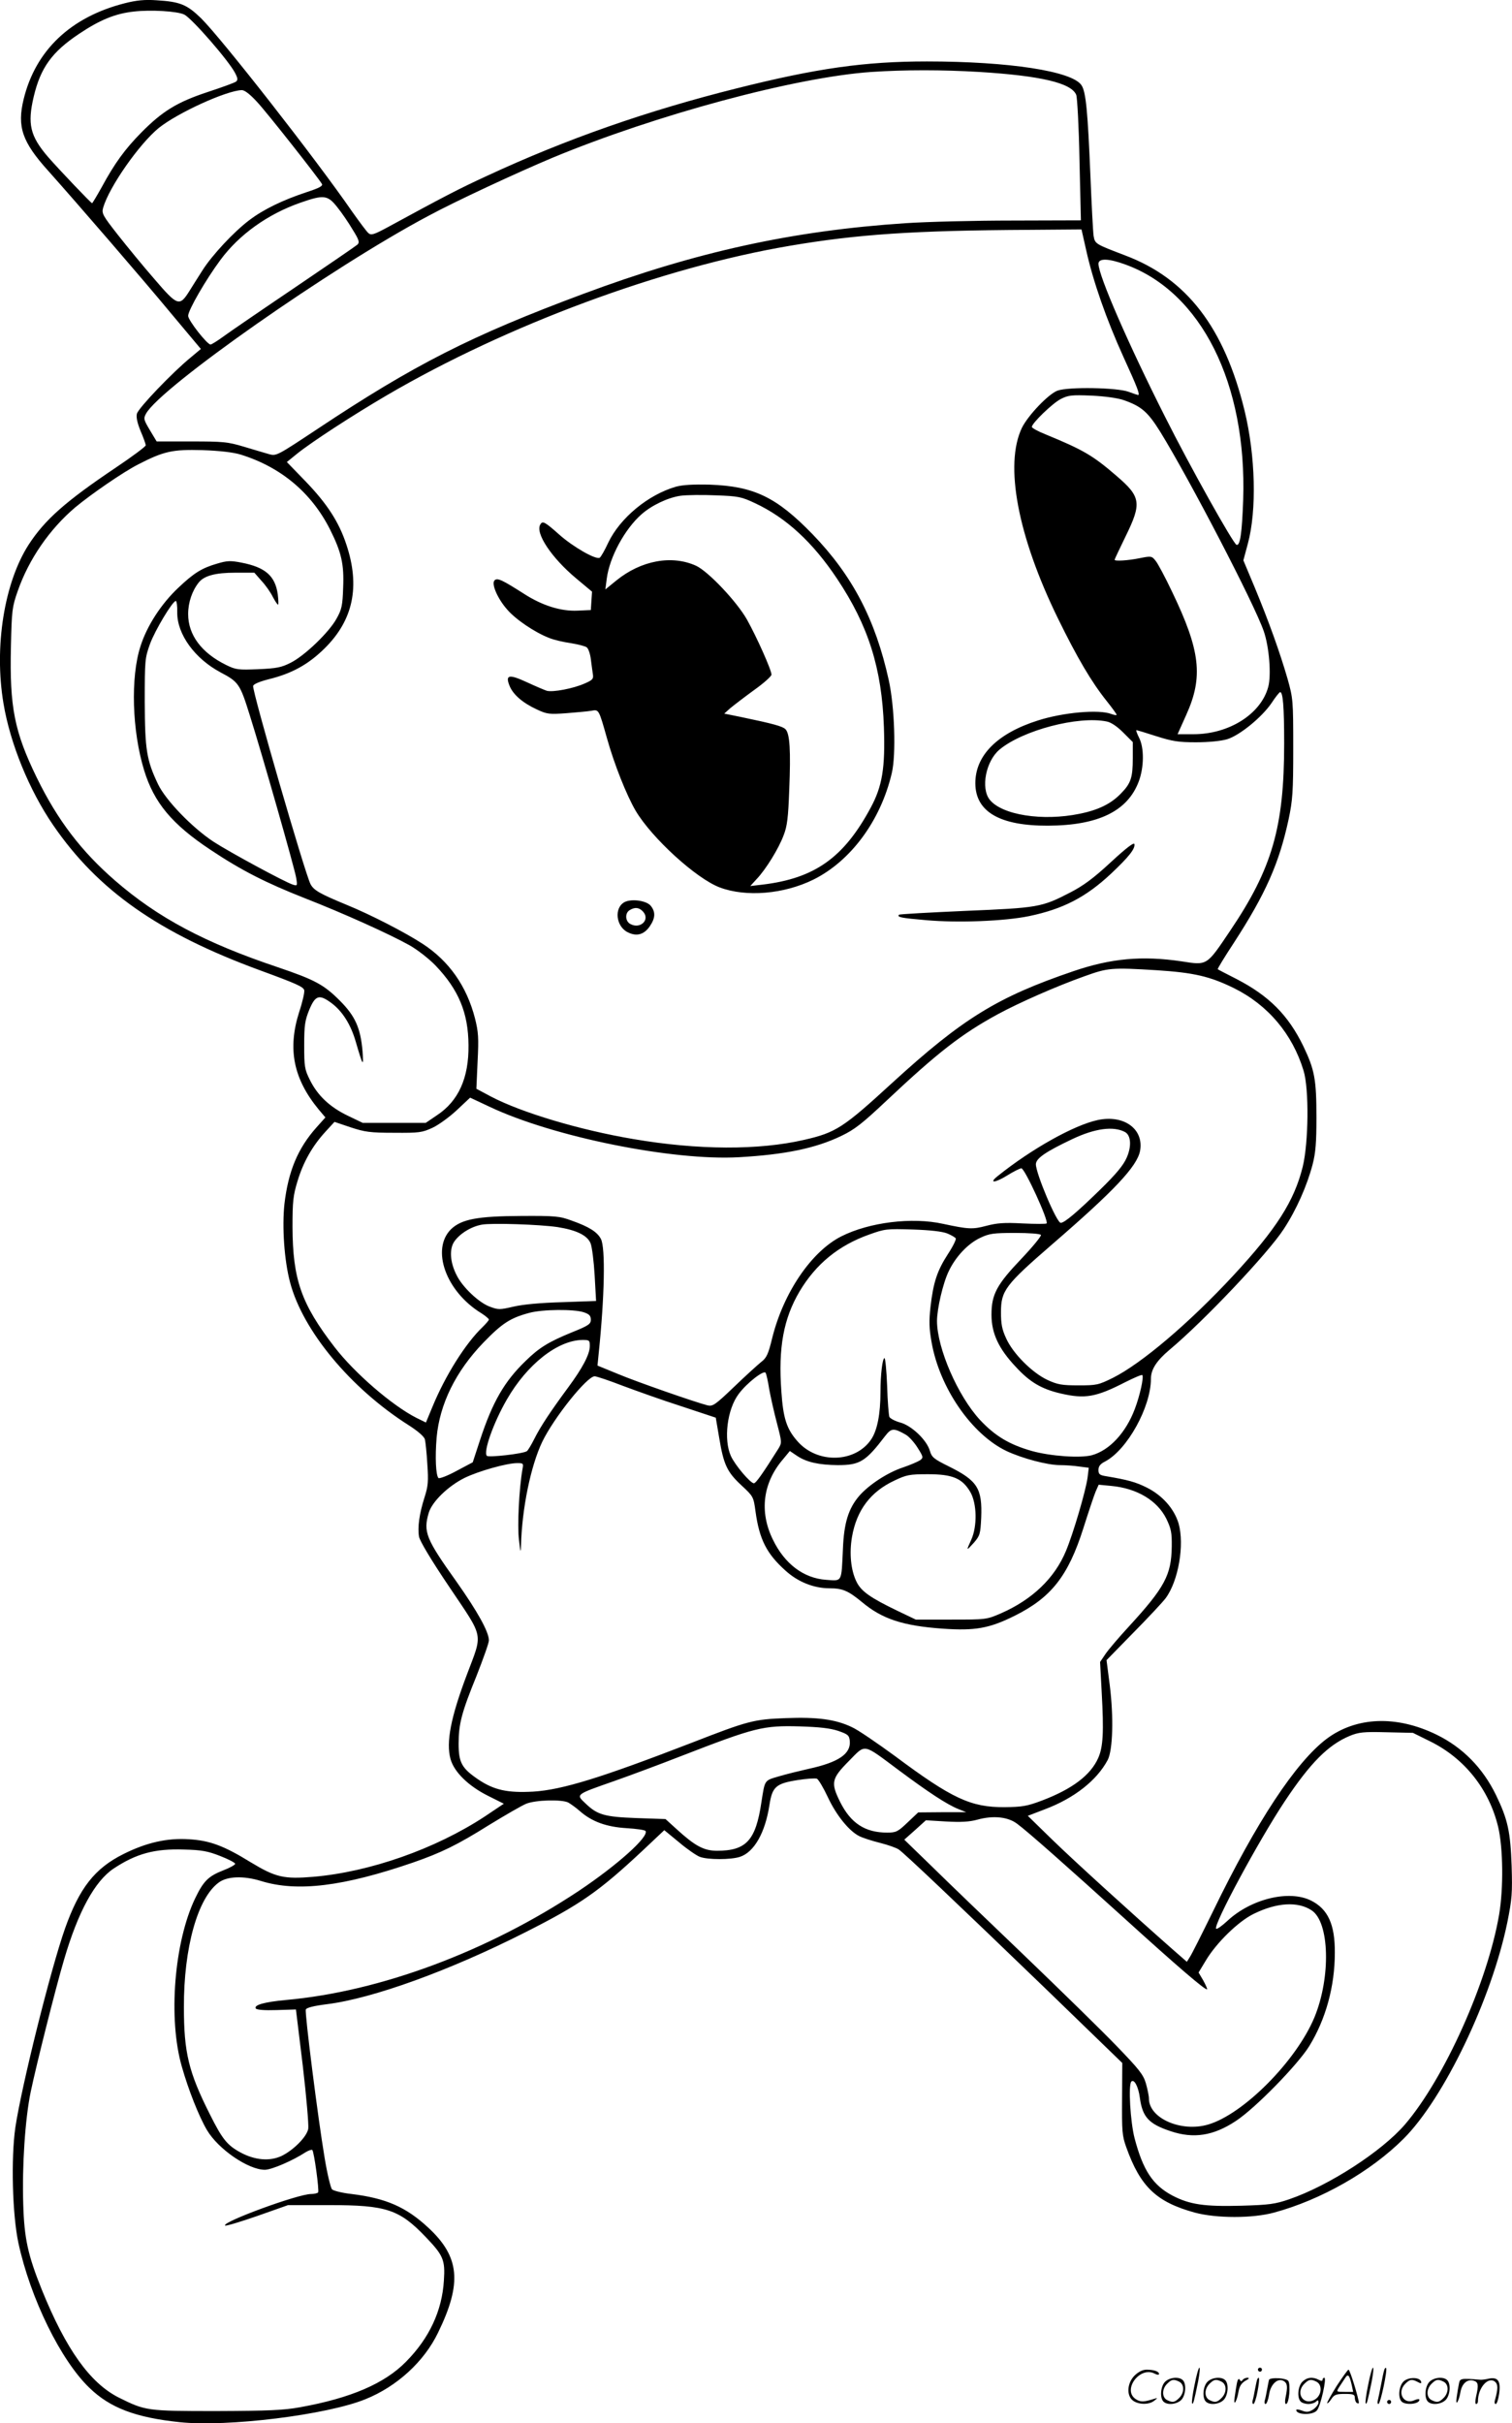 <svg version="1.0" xmlns="http://www.w3.org/2000/svg"
  viewBox="0 0 749.092 1200.189"
 preserveAspectRatio="xMidYMid meet">
<g transform="translate(-0.787,1200.636) scale(0.1,-0.1)"
fill="#000000" stroke="none">
<path d="M625 11990 c-267 -68 -441 -233 -500 -475 -33 -136 -8 -211 122 -355
142 -159 467 -535 611 -709 l145 -173 -49 -41 c-92 -75 -261 -252 -268 -280
-4 -18 2 -45 19 -87 14 -32 25 -64 25 -69 0 -6 -67 -56 -149 -111 -250 -168
-351 -258 -431 -381 -121 -188 -172 -505 -125 -786 33 -199 128 -431 246 -603
222 -324 523 -535 1024 -719 183 -67 213 -81 220 -98 3 -9 -8 -58 -25 -109
-58 -183 -29 -330 97 -483 l33 -39 -43 -48 c-94 -105 -141 -219 -160 -381 -12
-114 -1 -279 28 -388 63 -239 299 -524 587 -707 47 -30 78 -57 81 -71 3 -12 9
-67 12 -122 6 -85 4 -109 -14 -165 -26 -82 -35 -149 -27 -195 5 -23 61 -117
153 -253 170 -253 163 -220 85 -427 -81 -214 -105 -338 -82 -421 18 -64 88
-133 186 -182 l78 -39 -94 -63 c-245 -161 -570 -275 -850 -299 -146 -12 -186
-3 -310 72 -133 82 -203 108 -306 114 -107 7 -210 -16 -324 -73 -143 -71 -219
-169 -290 -369 -72 -205 -215 -779 -246 -985 -22 -154 -15 -431 15 -572 59
-274 210 -582 352 -718 102 -99 228 -147 447 -170 237 -25 730 36 921 114 156
63 290 186 359 329 120 246 108 376 -49 521 -110 102 -209 145 -379 166 -46 5
-90 16 -97 23 -7 7 -24 78 -37 157 -33 196 -99 718 -93 734 4 9 41 18 104 26
227 28 610 167 983 356 273 138 364 201 584 407 l105 99 73 -60 c40 -34 87
-66 103 -72 39 -15 154 -15 199 0 70 23 125 119 146 257 14 90 32 106 139 123
44 7 87 10 96 7 8 -4 32 -44 54 -91 41 -88 104 -167 155 -193 17 -9 64 -24
104 -34 40 -10 82 -25 93 -33 29 -20 283 -261 726 -688 l381 -369 -1 -177 c-1
-161 0 -183 21 -241 70 -196 150 -271 339 -323 108 -29 287 -29 393 0 233 63
479 203 642 366 200 200 436 692 514 1073 23 115 25 144 21 278 -6 170 -19
230 -77 350 -66 136 -166 237 -295 300 -199 97 -398 89 -545 -21 -153 -116
-347 -410 -562 -853 -55 -112 -106 -214 -115 -227 l-15 -24 -71 62 c-203 179
-486 436 -595 542 l-122 119 86 33 c143 54 256 142 310 244 25 49 30 210 10
370 l-16 124 133 136 c73 74 145 151 160 171 63 85 94 264 64 370 -22 73 -80
139 -158 178 -54 27 -94 38 -201 56 -32 5 -38 10 -38 31 0 18 9 30 33 42 110
58 227 270 227 410 0 46 28 89 92 143 170 142 489 479 566 598 63 96 115 214
143 320 15 58 19 109 19 232 0 190 -9 237 -65 354 -75 154 -170 249 -330 332
-49 25 -92 47 -94 49 -2 2 34 61 80 131 157 242 224 393 271 611 20 95 23 135
23 352 0 239 -1 247 -28 344 -38 131 -92 282 -162 451 l-57 136 22 82 c45 166
38 436 -16 659 -100 411 -286 654 -591 769 -149 57 -150 57 -157 97 -3 20 -10
156 -16 302 -13 313 -22 412 -44 444 -45 70 -361 118 -766 118 -309 0 -546
-34 -941 -133 -444 -111 -845 -251 -1239 -434 -139 -64 -212 -102 -493 -255
-65 -35 -80 -40 -93 -29 -9 7 -45 56 -82 108 -177 257 -645 855 -748 957 -70
68 -104 82 -221 89 -58 4 -99 0 -158 -15z m296 -56 c38 -19 221 -229 252 -290
13 -25 14 -34 4 -42 -6 -5 -69 -28 -139 -51 -152 -50 -225 -95 -329 -200 -82
-83 -133 -153 -198 -273 -24 -43 -45 -78 -47 -78 -5 0 -166 169 -219 230 -88
103 -102 162 -70 298 34 143 90 221 225 311 103 69 179 100 270 110 83 10 218
2 251 -15z m3939 -284 c306 -19 457 -55 480 -114 5 -14 13 -160 16 -323 l7
-298 -339 -1 c-186 0 -424 -6 -529 -13 -560 -37 -1039 -142 -1597 -350 -556
-207 -839 -351 -1317 -669 -201 -133 -204 -135 -240 -125 -20 6 -76 22 -125
37 -80 24 -103 26 -260 26 l-172 0 -33 55 c-31 52 -33 58 -20 82 69 129 922
727 1399 980 137 74 441 215 615 288 513 213 1204 399 1580 425 165 11 351 11
535 0z m-3579 -148 c49 -52 303 -375 322 -407 5 -10 -14 -20 -75 -40 -121 -40
-215 -86 -285 -139 -77 -58 -186 -175 -233 -250 -19 -30 -49 -77 -65 -103 -48
-76 -58 -72 -172 61 -55 63 -136 162 -181 219 -76 97 -81 106 -73 135 30 103
179 316 276 395 94 75 335 185 411 187 14 0 41 -21 75 -58z m398 -522 c22 -27
56 -77 76 -111 32 -51 35 -63 24 -74 -8 -7 -148 -103 -312 -214 -163 -110
-322 -219 -352 -241 -30 -22 -59 -40 -64 -40 -17 0 -111 120 -111 142 0 28 88
180 160 277 93 126 235 227 395 283 117 41 136 39 184 -22z m3710 -212 c34
-154 100 -343 185 -530 70 -153 83 -188 72 -188 -2 0 -23 7 -47 16 -57 21
-296 25 -351 6 -45 -16 -146 -122 -177 -184 -88 -183 -21 -537 178 -944 96
-196 166 -315 242 -410 27 -34 49 -64 49 -68 0 -3 -12 -1 -26 4 -61 24 -239 8
-364 -32 -202 -64 -311 -174 -310 -312 1 -140 121 -210 360 -209 249 1 395 72
450 220 26 70 27 166 1 216 -10 20 -16 37 -13 37 3 0 47 -13 99 -30 79 -25
109 -30 196 -30 62 0 123 6 154 15 61 18 172 108 221 180 18 28 37 51 41 53
15 5 21 -71 21 -255 0 -412 -59 -618 -268 -927 -117 -174 -112 -171 -240 -151
-196 29 -350 15 -537 -49 -376 -128 -548 -234 -897 -553 -243 -223 -279 -246
-436 -282 -225 -52 -526 -51 -847 4 -266 45 -554 131 -706 211 l-71 38 6 135
c6 118 4 146 -13 214 -41 159 -128 283 -258 368 -89 58 -258 145 -378 194
-133 55 -163 72 -179 103 -28 55 -289 955 -284 981 2 9 30 21 76 33 115 28
197 73 278 153 142 140 177 307 108 514 -37 113 -97 204 -202 313 l-93 96 53
43 c74 59 277 191 443 288 595 348 1364 633 1996 740 335 57 614 76 1189 79
l256 2 23 -102z m195 -72 c375 -136 602 -589 583 -1166 -6 -164 -15 -228 -33
-222 -16 5 -230 387 -353 632 -183 362 -331 702 -331 760 0 28 50 27 134 -4z
m-10 -671 c89 -31 120 -58 182 -157 146 -237 467 -854 513 -988 27 -78 38
-218 22 -276 -36 -134 -194 -234 -370 -234 l-79 0 43 96 c85 188 70 318 -70
609 -34 72 -71 141 -82 154 -19 24 -22 24 -78 13 -58 -12 -125 -16 -125 -8 0
3 25 55 55 117 80 163 75 195 -44 297 -119 103 -166 130 -353 207 -38 15 -68
32 -68 37 0 18 102 117 143 138 37 19 54 21 152 17 66 -3 130 -12 159 -22z
m-4374 -270 c200 -62 351 -189 443 -371 56 -112 70 -171 65 -288 -3 -89 -7
-108 -33 -154 -36 -66 -157 -183 -227 -218 -45 -23 -69 -28 -160 -32 -100 -4
-111 -3 -160 21 -122 60 -188 149 -188 252 0 58 20 116 53 157 27 33 82 48
181 48 l94 0 35 -40 c20 -21 46 -58 57 -81 12 -22 23 -39 26 -37 2 3 1 25 -2
51 -13 91 -61 134 -181 157 -52 10 -69 10 -119 -5 -76 -22 -115 -46 -193 -120
-84 -79 -155 -188 -187 -289 -50 -153 -42 -420 18 -615 49 -160 138 -267 328
-393 156 -104 275 -164 470 -241 187 -73 418 -177 518 -233 37 -21 94 -65 127
-99 115 -120 163 -235 164 -395 2 -163 -50 -277 -156 -347 l-56 -38 -156 0
-156 0 -75 36 c-89 43 -149 100 -187 177 -26 52 -28 66 -28 172 0 100 4 123
25 175 30 72 49 78 108 35 55 -40 98 -107 123 -195 35 -120 39 -126 33 -45
-10 115 -36 174 -113 251 -79 79 -124 103 -307 165 -361 121 -594 245 -806
429 -167 145 -285 299 -388 510 -111 228 -135 349 -128 649 4 181 6 196 34
276 55 157 157 305 284 413 78 65 239 176 312 213 128 66 171 75 318 71 88 -3
154 -11 190 -22z m-314 -782 c-1 -108 87 -229 215 -297 89 -47 96 -57 144
-211 62 -196 221 -754 230 -805 7 -41 6 -42 -16 -35 -37 11 -316 162 -394 213
-106 70 -236 205 -274 284 -57 120 -65 170 -66 408 0 208 1 217 26 287 25 68
112 213 128 213 4 0 8 -26 7 -57z m4605 -540 c21 -4 51 -24 81 -54 l48 -48 0
-80 c0 -95 -9 -124 -58 -174 -49 -51 -111 -82 -205 -101 -184 -38 -386 -6
-446 70 -45 57 -19 191 49 248 114 95 389 168 531 139z m249 -1232 c183 -12
261 -30 380 -88 170 -84 291 -228 346 -409 28 -90 25 -357 -4 -476 -42 -170
-130 -308 -344 -539 -219 -236 -455 -436 -597 -507 -71 -35 -80 -37 -170 -37
-83 0 -104 4 -154 27 -76 36 -170 130 -204 205 -21 45 -26 72 -26 130 0 107
21 135 253 336 308 266 421 386 436 463 20 108 -79 181 -210 153 -117 -25
-328 -143 -496 -278 -45 -36 -13 -34 47 3 32 20 64 36 71 36 17 0 137 -262
125 -273 -2 -3 -56 -3 -119 0 -91 5 -127 2 -180 -12 -68 -18 -88 -17 -214 10
-154 34 -365 8 -504 -62 -148 -75 -286 -278 -342 -502 -20 -82 -28 -100 -56
-121 -17 -14 -78 -69 -134 -123 -93 -89 -105 -97 -131 -91 -59 15 -350 116
-445 156 l-100 41 6 61 c29 279 34 522 11 566 -18 35 -60 61 -145 91 -59 22
-81 24 -250 23 -217 -1 -295 -16 -347 -65 -101 -99 -27 -309 150 -417 20 -13
37 -27 37 -31 0 -4 -14 -20 -31 -37 -84 -80 -185 -240 -249 -396 l-32 -77 -47
23 c-120 61 -306 221 -406 351 -165 214 -207 335 -208 595 0 126 3 155 25 227
28 93 73 173 138 244 l45 49 80 -27 c70 -23 96 -27 215 -27 125 -1 139 1 191
25 30 14 85 54 121 88 l65 61 96 -45 c314 -149 908 -269 1237 -250 227 13 378
44 505 105 67 32 104 61 225 175 253 238 371 330 551 428 105 57 291 139 429
188 117 42 132 44 360 30z m-159 -801 c30 -16 34 -70 9 -127 -16 -37 -51 -80
-133 -160 -113 -110 -175 -163 -194 -163 -20 0 -123 244 -123 290 0 29 48 62
181 125 112 53 203 65 260 35z m-2811 -471 c94 -15 148 -41 164 -81 7 -18 16
-90 20 -159 l7 -126 -168 -6 c-107 -3 -194 -11 -241 -22 -69 -16 -75 -16 -118
0 -54 20 -134 96 -163 154 -34 65 -38 132 -12 169 28 40 85 74 136 83 49 9
286 1 375 -12z m1932 -32 c19 -8 38 -19 41 -24 3 -5 -14 -40 -39 -78 -53 -82
-72 -139 -86 -260 -8 -72 -7 -107 5 -175 39 -226 198 -457 371 -540 79 -37
203 -70 266 -70 26 0 69 -3 95 -7 l47 -6 -6 -49 c-9 -66 -71 -277 -107 -363
-56 -135 -167 -241 -322 -309 -72 -31 -73 -31 -247 -31 l-175 0 -90 43 c-135
65 -181 97 -204 145 -28 57 -36 141 -22 222 23 132 92 223 209 278 61 29 75
32 167 32 122 0 170 -20 210 -88 33 -57 35 -169 5 -236 -26 -57 -26 -58 13
-15 30 35 32 43 36 122 6 147 -18 185 -161 256 -73 36 -84 45 -93 76 -15 54
-91 126 -147 141 -26 7 -50 20 -54 28 -3 9 -9 78 -11 154 -3 75 -9 137 -13
137 -10 0 -20 -81 -20 -169 0 -108 -16 -188 -45 -232 -78 -118 -267 -124 -366
-11 -54 61 -71 114 -80 247 -16 217 11 361 90 495 81 136 193 228 345 282 78
28 86 29 216 25 89 -3 148 -10 172 -20z m463 -7 c3 -5 -40 -58 -96 -117 -123
-129 -149 -177 -149 -278 0 -92 35 -168 121 -259 69 -75 127 -109 221 -131
121 -28 175 -19 321 56 44 22 81 38 84 35 9 -8 -12 -103 -37 -168 -44 -117
-125 -205 -213 -229 -57 -15 -203 -5 -297 21 -112 32 -182 74 -257 154 -110
119 -212 354 -213 489 0 60 29 187 58 247 34 72 96 138 157 166 44 21 65 24
172 24 69 0 124 -4 128 -10z m-2265 -383 c27 -9 35 -17 35 -37 0 -21 -11 -29
-93 -62 -115 -47 -163 -76 -230 -142 -105 -101 -164 -203 -226 -392 l-36 -110
-81 -43 c-44 -24 -84 -39 -89 -35 -13 15 -17 103 -9 200 15 167 95 329 232
471 92 95 133 122 227 147 66 18 222 19 270 3z m30 -167 c0 -41 -36 -109 -107
-205 -87 -118 -137 -193 -168 -255 -15 -30 -32 -58 -37 -61 -20 -13 -189 -32
-198 -23 -19 19 33 165 99 279 100 174 251 293 374 295 35 0 37 -2 37 -30z
m889 -215 c7 -38 24 -114 38 -167 25 -96 25 -97 7 -127 -80 -127 -111 -170
-121 -171 -17 0 -93 89 -114 135 -37 81 -19 232 39 308 39 53 125 120 133 104
4 -7 12 -43 18 -82z m-726 18 c67 -25 198 -72 292 -102 l169 -56 17 -100 c22
-133 39 -169 110 -235 59 -55 60 -56 70 -130 19 -138 55 -209 149 -293 62 -56
140 -87 218 -87 64 0 92 -12 160 -68 100 -84 203 -118 401 -132 159 -11 230 1
356 64 181 90 265 197 340 433 26 82 53 163 61 182 l15 34 63 -6 c127 -12 227
-72 272 -162 24 -50 28 -69 27 -139 -2 -140 -34 -201 -213 -396 -48 -52 -100
-113 -115 -135 l-27 -40 8 -150 c11 -198 7 -270 -17 -325 -38 -86 -130 -155
-281 -212 -72 -27 -96 -31 -183 -32 -167 -1 -260 42 -543 253 -89 65 -185 131
-215 144 -80 38 -170 50 -326 44 -159 -6 -186 -13 -466 -122 -448 -173 -641
-233 -785 -242 -126 -7 -193 7 -271 59 -83 56 -99 84 -99 178 0 99 15 155 89
337 33 84 61 162 61 175 0 42 -57 144 -160 290 -152 213 -166 247 -138 342 17
56 97 133 178 173 70 34 209 73 260 73 31 0 32 -1 26 -32 -16 -91 -26 -279
-17 -348 7 -63 9 -68 10 -28 5 184 48 393 105 513 58 120 222 325 260 325 9 0
72 -21 139 -47z m1402 -242 c16 -9 43 -39 59 -65 29 -46 29 -49 12 -62 -11 -7
-48 -23 -83 -35 -77 -25 -170 -86 -218 -141 -54 -63 -76 -135 -81 -263 -8
-168 -2 -159 -84 -153 -111 8 -205 79 -263 199 -68 138 -50 282 51 399 l33 40
37 -25 c47 -31 108 -44 200 -45 110 0 138 17 235 144 31 40 42 41 102 7z
m-335 -1467 c49 -17 55 -22 58 -50 6 -64 -56 -106 -203 -138 -44 -10 -110 -26
-147 -37 -75 -22 -70 -16 -88 -129 -28 -189 -75 -240 -220 -240 -65 0 -109 24
-200 107 l-55 50 -146 5 c-157 6 -192 16 -251 73 -48 45 -49 43 142 110 74 26
225 82 335 125 364 141 403 151 585 146 98 -3 150 -9 190 -22z m2935 -53 c169
-84 290 -236 335 -422 25 -104 27 -305 5 -435 -57 -334 -271 -811 -466 -1039
-115 -134 -378 -304 -574 -371 -70 -24 -99 -28 -238 -32 -183 -5 -255 6 -340
50 -98 52 -146 125 -188 284 -21 81 -32 265 -16 281 14 14 35 -26 42 -80 13
-96 44 -130 153 -166 113 -38 212 -23 323 51 95 62 306 278 363 370 82 133
127 296 127 463 1 140 -34 216 -117 258 -109 55 -298 9 -415 -100 -27 -25 -52
-43 -56 -39 -16 16 211 437 340 631 127 191 216 280 322 324 44 18 67 21 181
18 l132 -3 87 -43z m-2633 -143 c145 -108 238 -169 293 -191 l40 -16 -119 0
-119 -1 -53 -50 c-48 -46 -57 -50 -101 -50 -109 0 -180 46 -233 152 -47 95
-43 115 43 202 86 87 66 90 249 -46z m-1639 -159 c12 -7 38 -25 57 -42 60 -53
133 -79 232 -85 49 -3 91 -9 94 -14 18 -28 -141 -170 -331 -297 -452 -300
-983 -498 -1450 -540 -108 -10 -160 -25 -150 -42 5 -7 42 -10 103 -8 l96 3 34
-279 c18 -154 30 -294 27 -312 -7 -39 -71 -104 -131 -134 -59 -28 -133 -22
-205 17 -66 36 -90 66 -151 188 -106 210 -129 307 -129 531 -1 294 68 542 173
618 42 31 123 34 210 7 179 -55 407 -27 753 92 138 48 217 86 375 185 80 49
163 97 185 106 47 19 176 22 208 6z m2225 -106 c53 -39 249 -213 532 -469 259
-235 401 -357 408 -350 2 2 -7 22 -19 44 l-23 39 35 58 c52 88 162 196 239
233 114 56 218 62 286 17 89 -58 96 -331 14 -530 -90 -216 -352 -480 -527
-531 -133 -39 -293 31 -293 129 0 13 -7 46 -15 75 -13 44 -34 70 -146 186 -72
75 -278 276 -457 448 -180 172 -387 371 -460 443 l-134 130 54 48 53 48 100
-6 c73 -4 115 -2 155 9 79 22 153 14 198 -21z m-3949 -159 c41 -16 74 -33 74
-39 -1 -5 -27 -20 -59 -32 -74 -29 -98 -53 -139 -138 -104 -216 -135 -597 -66
-835 32 -113 84 -245 124 -313 56 -95 205 -197 287 -197 33 0 138 45 202 87
15 9 30 14 33 11 9 -8 35 -200 29 -210 -3 -4 -19 -8 -35 -8 -65 0 -443 -139
-426 -156 3 -4 75 18 159 47 l153 54 205 0 c282 0 346 -21 477 -158 87 -91 97
-113 90 -216 -9 -149 -72 -285 -188 -402 -106 -108 -274 -180 -524 -225 -82
-15 -156 -18 -415 -19 -346 0 -351 1 -484 67 -142 72 -261 238 -381 534 -69
172 -87 253 -92 424 -6 188 9 421 37 556 28 134 123 512 165 654 70 239 153
390 246 452 112 74 203 99 349 94 87 -2 118 -8 179 -32z M3357 9596 c-139 -40
-278 -156 -336 -278 -17 -37 -36 -70 -42 -74 -19 -11 -133 54 -202 116 -70 62
-81 68 -92 49 -27 -42 55 -165 177 -267 l79 -66 -3 -45 -3 -46 -65 -3 c-83 -4
-176 25 -267 84 -107 68 -131 80 -145 66 -17 -17 15 -91 63 -145 42 -49 137
-113 207 -140 24 -10 72 -21 108 -26 36 -6 72 -15 79 -21 8 -6 17 -33 20 -58
3 -26 8 -59 10 -74 4 -24 -1 -30 -41 -47 -56 -25 -157 -44 -187 -36 -12 4 -57
23 -100 43 -89 41 -107 36 -84 -20 18 -43 66 -84 136 -116 49 -23 61 -24 145
-18 50 4 106 9 123 12 38 7 37 9 78 -136 36 -129 97 -282 142 -359 80 -135
300 -336 417 -380 131 -49 318 -33 464 39 185 92 333 292 388 527 22 92 14
330 -15 461 -66 300 -180 518 -378 723 -178 183 -289 237 -508 245 -84 2 -134
-1 -168 -10z m392 -82 c154 -72 286 -194 406 -374 155 -232 222 -444 232 -735
7 -202 -8 -293 -66 -400 -133 -247 -277 -349 -536 -380 l-60 -7 31 34 c46 48
110 152 134 217 18 45 23 89 28 226 8 194 3 279 -19 300 -14 14 -60 27 -224
61 l-79 16 30 27 c17 14 69 54 117 89 48 34 87 69 87 77 0 23 -73 186 -121
272 -50 89 -192 239 -252 267 -120 55 -273 27 -396 -73 l-54 -44 7 54 c14 107
90 246 172 318 51 45 131 83 194 92 30 4 109 5 175 2 111 -4 126 -7 194 -39z
M5510 7735 c-85 -79 -136 -116 -200 -149 -141 -73 -158 -76 -519 -91 -178 -8
-326 -16 -329 -19 -11 -12 8 -16 134 -27 160 -14 388 -5 510 20 168 35 281 93
406 210 88 83 121 124 116 147 -2 10 -40 -19 -118 -91z M3103 7539 c-54 -28
-44 -121 15 -150 44 -22 81 -12 110 31 27 40 28 70 4 100 -21 26 -94 36 -129
19z m91 -48 c36 -40 -14 -88 -63 -61 -26 13 -28 55 -3 69 26 16 47 13 66 -8z
M5926 194 c-10 -47 -15 -88 -12 -91 5 -6 9 7 30 110 7 37 10 67 6 67 -4 0 -15
-39 -24 -86z M6240 270 c0 -5 5 -10 10 -10 6 0 10 5 10 10 0 6 -4 10 -10 10
-5 0 -10 -4 -10 -10z M6786 194 c-10 -47 -15 -88 -12 -91 5 -6 9 7 30 110 7
37 10 67 6 67 -4 0 -15 -39 -24 -86z M6866 269 c-3 -8 -10 -41 -16 -74 -6 -33
-14 -68 -16 -77 -3 -10 -1 -18 3 -18 10 0 46 171 38 178 -2 3 -7 -1 -9 -9z
M5629 241 c-38 -38 -41 -101 -7 -125 29 -20 79 -20 104 0 18 14 18 15 1 10
-53 -17 -69 -17 -92 -2 -69 45 21 166 94 126 12 -6 21 -7 21 -1 0 12 -25 21
-62 21 -19 0 -39 -10 -59 -29z M6630 189 c-28 -45 -49 -83 -47 -85 2 -3 12 7
21 21 14 21 24 25 66 25 43 0 50 -3 50 -19 0 -11 5 -23 10 -26 6 -3 10 -3 10
1 0 20 -44 164 -51 164 -4 0 -30 -37 -59 -81z m75 4 l7 -33 -42 0 c-42 0 -42
0 -28 23 8 12 21 32 29 44 15 25 22 18 34 -34z M5780 210 c-22 -22 -27 -79 -8
-98 19 -19 66 -14 88 8 22 22 27 79 8 98 -19 19 -66 14 -88 -8z m71 0 c25 -14
25 -54 -1 -80 -23 -23 -33 -24 -61 -10 -25 14 -25 54 1 80 23 23 33 24 61 10z
M5990 210 c-22 -22 -27 -79 -8 -98 19 -19 66 -14 88 8 22 22 27 79 8 98 -19
19 -66 14 -88 -8z m71 0 c25 -14 25 -54 -1 -80 -23 -23 -33 -24 -61 -10 -25
14 -25 54 1 80 23 23 33 24 61 10z M6136 204 c-3 -16 -8 -47 -11 -69 -8 -51
10 -26 19 27 5 27 15 42 34 53 18 10 22 14 10 15 -9 0 -20 -5 -24 -11 -5 -8
-9 -8 -14 1 -5 8 -10 3 -14 -16z M6237 223 c-2 -4 -7 -26 -11 -48 -4 -22 -9
-48 -12 -57 -3 -10 -1 -18 4 -18 4 0 14 28 20 62 11 58 10 81 -1 61z M6295
220 c-1 -3 -5 -23 -9 -45 -4 -22 -9 -48 -12 -57 -3 -10 -1 -18 4 -18 5 0 13
20 17 45 7 53 44 87 74 68 17 -11 19 -28 8 -80 -4 -18 -3 -33 2 -33 16 0 24
99 11 115 -12 14 -87 18 -95 5z M6460 210 c-22 -22 -27 -79 -8 -98 7 -7 24
-12 38 -12 14 0 31 5 38 12 9 9 12 8 12 -5 0 -9 -12 -24 -26 -34 -21 -13 -32
-15 -55 -6 -16 6 -29 8 -29 3 0 -24 81 -27 102 -2 18 19 50 162 37 162 -5 0
-9 -5 -9 -10 0 -7 -6 -7 -19 0 -30 16 -59 12 -81 -10z m71 0 c29 -16 25 -65
-6 -86 -56 -37 -103 28 -55 76 23 23 33 24 61 10z M6961 211 c-23 -23 -28 -80
-9 -99 19 -19 88 -13 88 9 0 5 -11 4 -24 -2 -54 -25 -89 38 -46 81 23 23 33
24 62 9 16 -9 19 -8 16 3 -8 22 -64 22 -87 -1z M7090 210 c-22 -22 -27 -79 -8
-98 19 -19 66 -14 88 8 22 22 27 79 8 98 -19 19 -66 14 -88 -8z m71 0 c25 -14
25 -54 -1 -80 -23 -23 -33 -24 -61 -10 -25 14 -25 54 1 80 23 23 33 24 61 10z
M7236 201 c-3 -14 -8 -44 -11 -66 -8 -51 10 -26 19 27 8 41 35 63 66 53 22 -7
24 -21 11 -77 -5 -22 -5 -38 0 -38 5 0 9 6 9 13 0 68 51 125 85 97 15 -13 15
-35 -1 -92 -3 -10 -1 -18 4 -18 6 0 13 23 17 50 9 63 -5 84 -49 76 -17 -4 -35
-6 -41 -6 -101 8 -104 7 -109 -19z M6880 110 c0 -5 5 -10 10 -10 6 0 10 5 10
10 0 6 -4 10 -10 10 -5 0 -10 -4 -10 -10z"/>
</g>
</svg>
